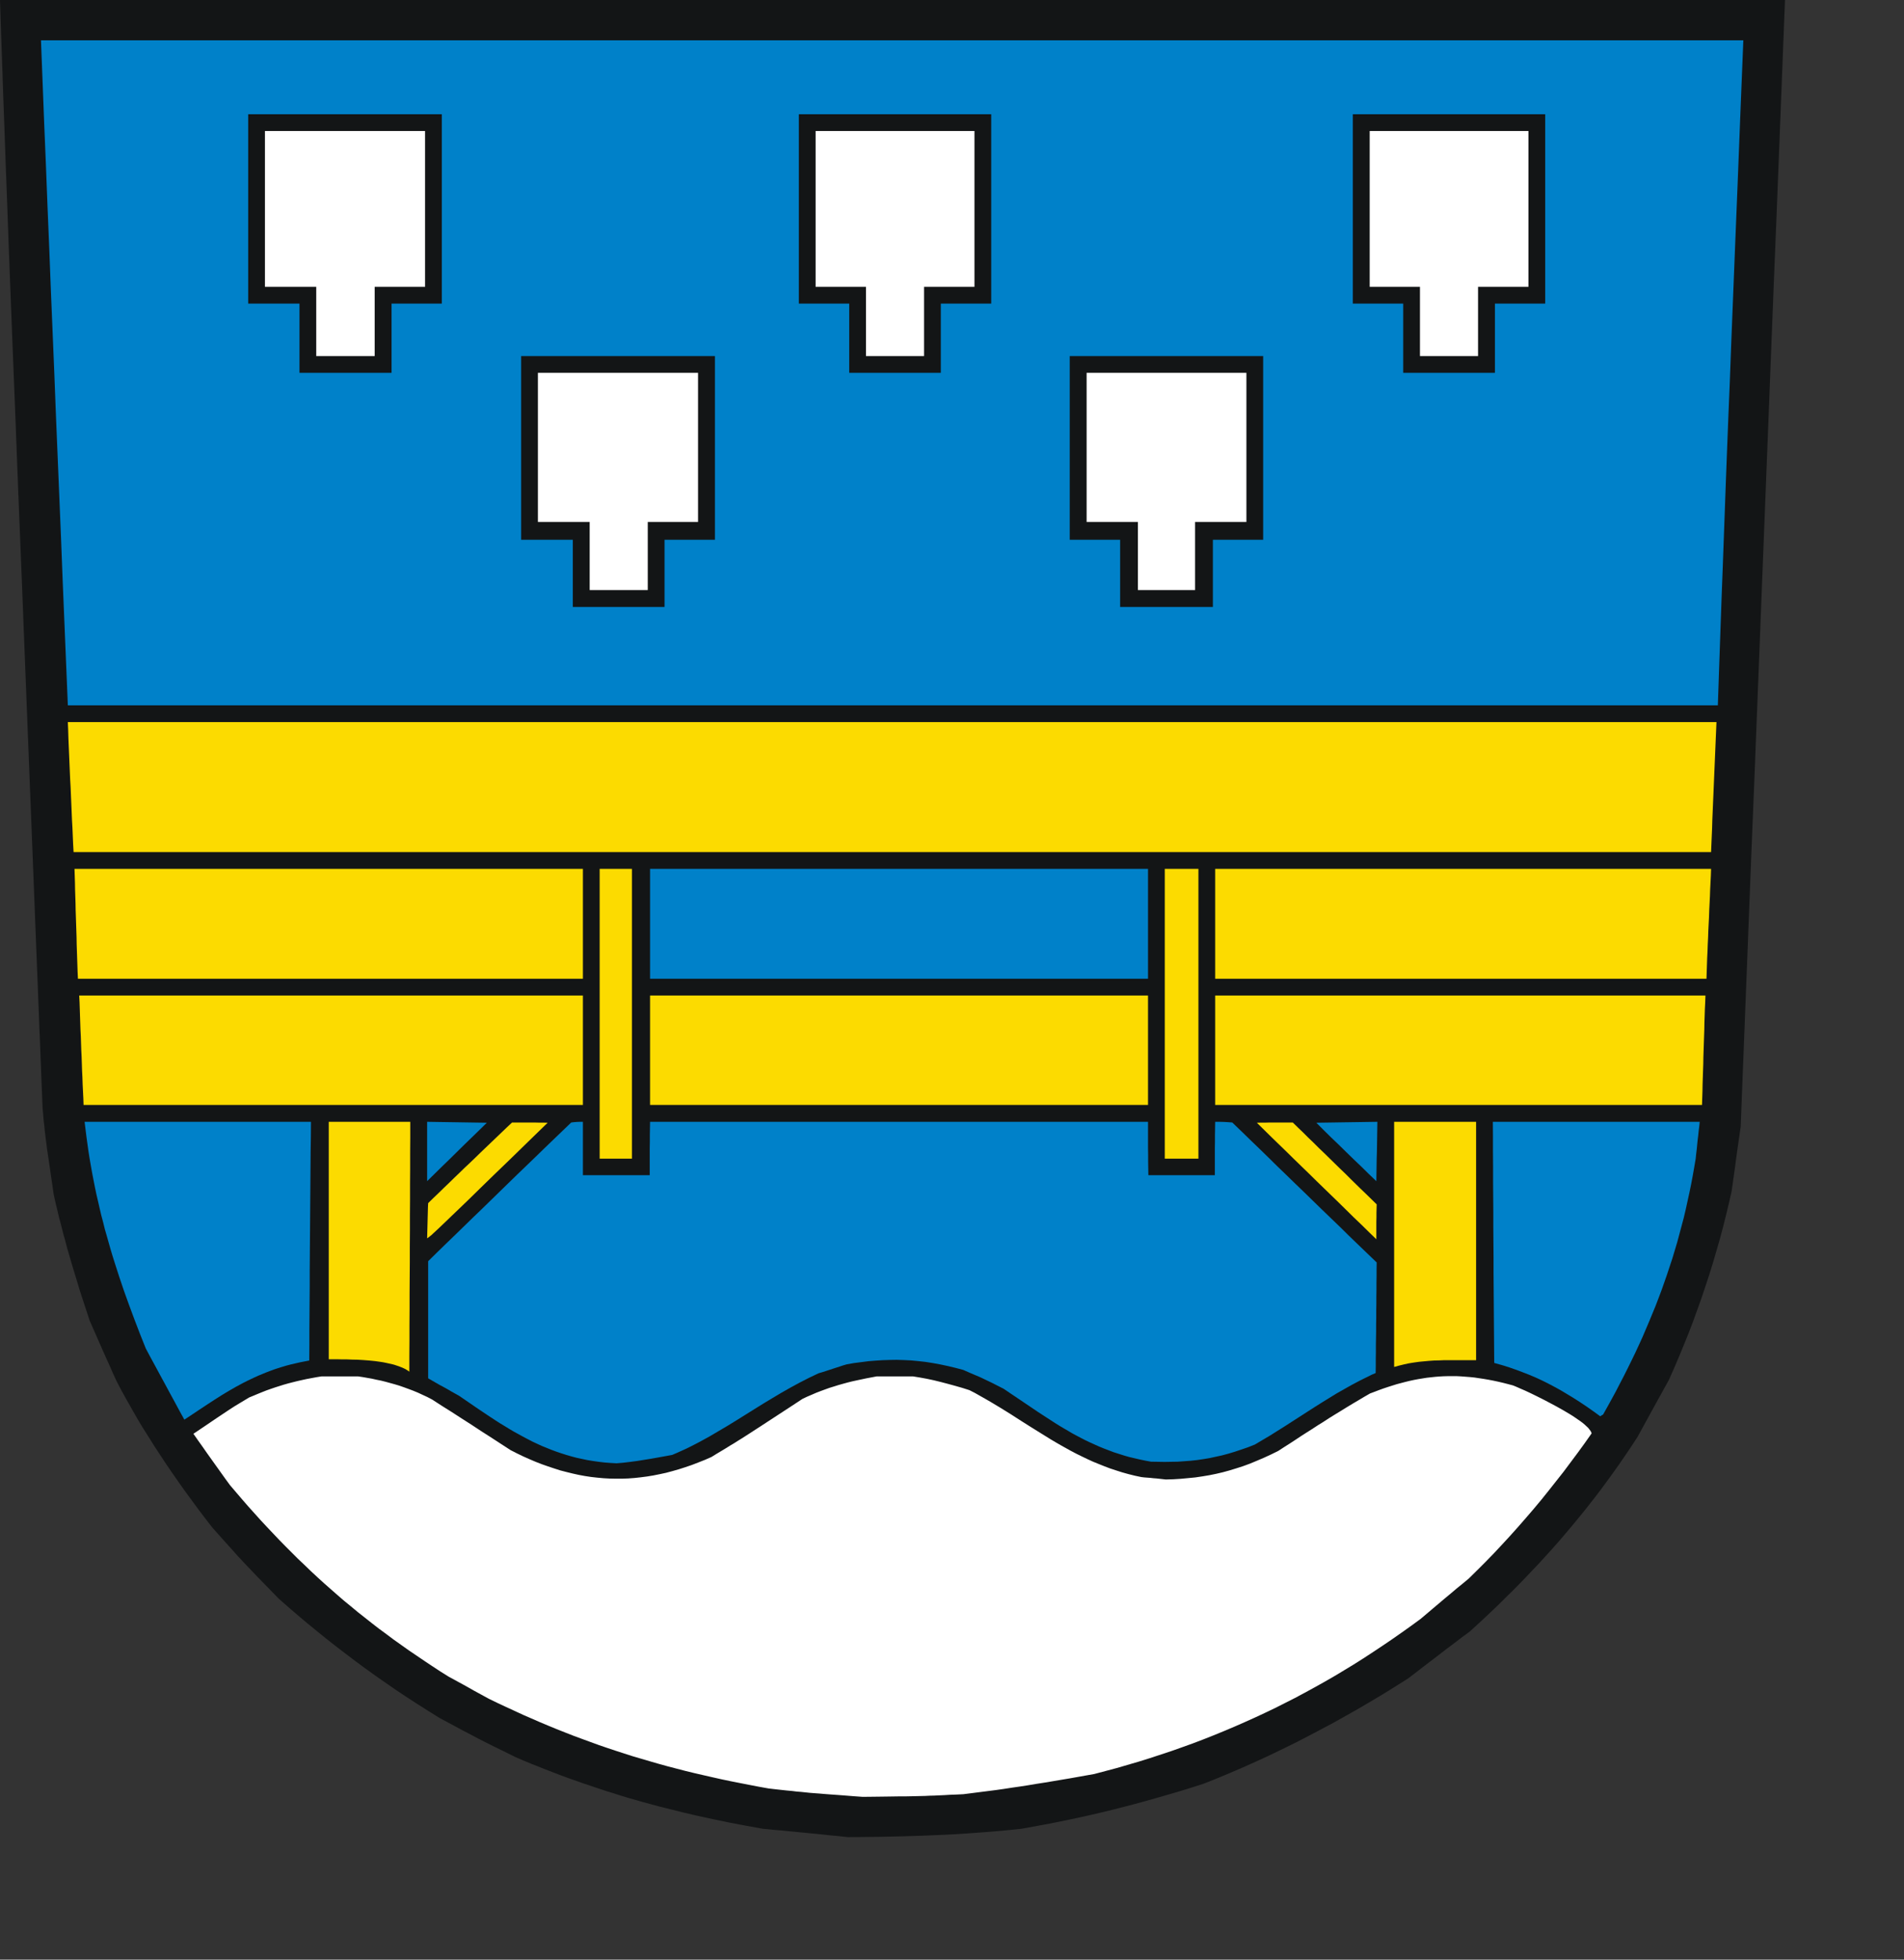 <?xml version="1.0" encoding="UTF-8" standalone="no"?>
<svg
   xmlns:dc="http://purl.org/dc/elements/1.1/"
   xmlns:cc="http://creativecommons.org/ns#"
   xmlns:rdf="http://www.w3.org/1999/02/22-rdf-syntax-ns#"
   xmlns:svg="http://www.w3.org/2000/svg"
   xmlns="http://www.w3.org/2000/svg"
   xmlns:sodipodi="http://sodipodi.sourceforge.net/DTD/sodipodi-0.dtd"
   xmlns:inkscape="http://www.inkscape.org/namespaces/inkscape"
   width="168.24mm"
   height="173.12mm"
   id="svg2725"
   sodipodi:version="0.32"
   inkscape:version="0.45.1+0.46pre1+devel"
   inkscape:output_extension="org.inkscape.output.svg.inkscape"
   sodipodi:docname="Sulzbach-Laufen.svg">
  <rect width="100%" height="100%" fill="#333333" stroke="none"/>
  <defs
     id="defs2790">
    <inkscape:perspective
       sodipodi:type="inkscape:persp3d"
       inkscape:vp_x="-50 : 600 : 1"
       inkscape:vp_y="0 : 1000 : 0"
       inkscape:vp_z="700 : 600 : 1"
       inkscape:persp3d-origin="300 : 400 : 1"
       id="perspective2794" />
  </defs>
  <sodipodi:namedview
     inkscape:window-height="664"
     inkscape:window-width="640"
     inkscape:pageshadow="2"
     inkscape:pageopacity="0.0"
     guidetolerance="10.0"
     gridtolerance="10.0"
     objecttolerance="10.0"
     borderopacity="1.0"
     bordercolor="#666666"
     pagecolor="#ffffff"
     id="base"
     showgrid="false"
     inkscape:zoom="0.78902242"
     inkscape:cx="298.06299"
     inkscape:cy="306.70865"
     inkscape:window-x="66"
     inkscape:window-y="70"
     inkscape:current-layer="svg2725" />
<!-- EMR_GDICOMMENT --><!-- EMR_SETMAPMODE --><!-- EMR_SETVIEWPORTEXTEX --><!-- EMR_SETWINDOWEXTEX --><!-- EMR_SETWINDOWEXTEX --><!-- EMR_SETWINDOWEXTEX --><!-- EMR_SETWINDOWEXTEX -->  <path
     style="fill:#131516;fill-rule:evenodd;fill-opacity:1;stroke:none;"
     d="  M 281.463 613.226   L 279.7 613.034   L 277.898 612.881   L 276.096 612.689   L 274.333 612.497   L 272.531 612.305   L 270.768 612.152   L 268.966 611.96   L 267.202 611.807   L 265.401 611.615   L 263.637 611.462   L 261.874 611.27   L 260.072 611.117   L 258.308 610.964   L 256.545 610.772   L 254.782 610.619   L 249.261 609.622   L 243.779 608.587   L 238.412 607.475   L 233.083 606.325   L 227.831 605.098   L 222.656 603.794   L 220.049 603.143   L 217.481 602.452   L 214.912 601.762   L 212.382 601.034   L 209.813 600.306   L 207.283 599.539   L 204.753 598.734   L 202.261 597.967   L 199.731 597.123   L 197.239 596.28   L 194.709 595.437   L 192.217 594.555   L 189.725 593.673   L 187.233 592.753   L 184.742 591.794   L 182.25 590.836   L 179.72 589.839   L 177.228 588.842   L 174.736 587.807   L 172.244 586.734   L 168.142 584.702   L 164.922 583.13   L 162.238 581.788   L 159.823 580.561   L 157.37 579.258   L 154.571 577.801   L 151.159 575.961   L 146.789 573.622   L 143.109 571.322   L 139.467 569.021   L 135.863 566.683   L 132.336 564.344   L 128.848 561.929   L 125.436 559.552   L 122.024 557.098   L 118.689 554.644   L 115.353 552.114   L 112.095 549.622   L 108.836 547.053   L 105.616 544.446   L 102.434 541.839   L 99.29 539.194   L 96.185 536.51   L 93.08 533.788   L 89.17 529.763   L 86.103 526.619   L 83.611 524.012   L 81.464 521.75   L 79.356 519.488   L 77.094 516.957   L 74.334 513.89   L 70.883 510.018   L 68.545 506.989   L 66.245 503.961   L 64.021 500.932   L 61.798 497.903   L 59.651 494.874   L 57.542 491.846   L 55.472 488.817   L 53.479 485.788   L 51.485 482.759   L 49.569 479.692   L 47.652 476.664   L 45.812 473.596   L 44.048 470.491   L 42.285 467.386   L 40.56 464.28   L 38.911 461.136   L 37.761 458.606   L 36.649 456.076   L 35.499 453.545   L 34.387 451.053   L 33.276 448.523   L 32.164 445.993   L 31.052 443.462   L 29.94 440.932   L 29.059 438.248   L 28.177 435.565   L 27.295 432.881   L 26.452 430.236   L 25.647 427.552   L 24.842 424.906   L 24.037 422.261   L 23.27 419.616   L 22.503 417.009   L 21.813 414.363   L 21.085 411.756   L 20.433 409.149   L 19.743 406.581   L 19.13 404.012   L 18.516 401.443   L 17.941 398.875   L 17.443 395.386   L 16.983 392.319   L 16.6 389.635   L 16.254 387.258   L 15.948 385.226   L 15.679 383.424   L 15.488 381.814   L 15.296 380.395   L 15.143 379.092   L 14.989 377.903   L 14.874 376.715   L 14.759 375.565   L 14.606 374.376   L 14.491 373.073   L 14.376 371.654   L 14.223 370.082   L 12.114 316.638   L 10.274 269.789   L 8.664 228.958   L 7.284 193.61   L 6.057 163.207   L 5.06 137.175   L 4.179 115.054   L 3.45 96.23   L 2.837 80.166   L 2.339 66.364   L 1.878 54.211   L 1.495 43.246   L 1.112 32.895   L 0.767 22.581   L 0.383 11.808   L 0 0   L 37.263 0   L 74.525 0   L 111.788 0   L 149.012 0   L 186.275 0   L 223.538 0   L 260.8 0   L 298.063 0   L 335.326 0   L 372.588 0   L 409.851 0   L 447.075 0   L 484.338 0   L 521.601 0   L 558.863 0   L 596.126 0   L 595.206 23.502   L 594.286 47.003   L 593.366 70.505   L 592.407 94.045   L 591.487 117.546   L 590.567 141.048   L 589.647 164.549   L 588.727 188.051   L 587.807 211.552   L 586.887 235.092   L 585.967 258.594   L 585.009 282.095   L 584.088 305.597   L 583.168 329.098   L 582.248 352.6   L 581.328 376.14   L 580.945 378.824   L 580.562 381.507   L 580.178 384.191   L 579.795 386.913   L 579.45 389.597   L 579.066 392.319   L 578.683 395.041   L 578.3 397.763   L 577.38 401.788   L 576.421 405.776   L 575.425 409.763   L 574.351 413.75   L 573.201 417.737   L 572.051 421.686   L 570.824 425.635   L 569.521 429.584   L 568.217 433.494   L 566.799 437.443   L 565.38 441.354   L 563.885 445.264   L 562.314 449.136   L 560.703 453.047   L 559.055 456.919   L 557.33 460.791   L 556.026 463.13   L 554.723 465.507   L 553.42 467.846   L 552.116 470.223   L 550.813 472.6   L 549.509 474.977   L 548.206 477.354   L 546.902 479.731   L 545.407 482.031   L 543.874 484.331   L 542.34 486.593   L 540.807 488.817   L 539.235 491.041   L 537.663 493.226   L 536.092 495.373   L 534.482 497.558   L 532.871 499.667   L 531.223 501.775   L 529.575 503.884   L 527.888 505.954   L 526.201 508.025   L 524.514 510.056   L 522.789 512.088   L 521.064 514.12   L 519.301 516.114   L 517.537 518.108   L 515.735 520.063   L 513.933 522.056   L 512.093 523.973   L 510.253 525.929   L 508.413 527.846   L 506.535 529.763   L 504.618 531.679   L 502.701 533.558   L 500.784 535.475   L 498.829 537.354   L 494.88 541.072   L 490.817 544.791   L 488.21 546.708   L 485.641 548.663   L 483.035 550.619   L 480.466 552.612   L 477.898 554.568   L 475.329 556.523   L 472.761 558.516   L 470.192 560.472   L 466.052 563.079   L 461.911 565.647   L 457.733 568.139   L 453.554 570.593   L 449.337 572.97   L 445.159 575.309   L 440.903 577.571   L 436.686 579.794   L 432.431 581.98   L 428.137 584.088   L 423.844 586.159   L 419.512 588.152   L 415.141 590.107   L 410.771 591.986   L 406.362 593.826   L 401.915 595.59   L 398.082 596.817   L 394.248 598.005   L 390.453 599.117   L 386.619 600.229   L 382.824 601.302   L 379.029 602.337   L 375.234 603.334   L 371.438 604.293   L 367.643 605.213   L 363.848 606.095   L 360.052 606.938   L 356.257 607.743   L 352.462 608.51   L 348.705 609.238   L 344.91 609.928   L 341.114 610.619   L 337.472 611.002   L 333.831 611.347   L 330.189 611.654   L 326.547 611.922   L 322.905 612.19   L 319.263 612.42   L 315.659 612.612   L 312.017 612.766   L 308.414 612.919   L 304.81 613.034   L 301.207 613.149   L 297.603 613.226   L 293.999 613.302   L 290.434 613.341   L 286.831 613.379   L 283.265 613.417  z "
     id="path2727" />
  <path
     style="fill:#ffffff;fill-rule:evenodd;fill-opacity:1;stroke:none;"
     d="  M 284.875 599.73   L 282.039 599.5   L 279.508 599.309   L 277.323 599.155   L 275.33 599.002   L 273.566 598.849   L 271.956 598.734   L 270.461 598.619   L 269.004 598.465   L 267.547 598.312   L 266.091 598.197   L 264.557 598.005   L 262.87 597.852   L 261.069 597.66   L 258.999 597.43   L 256.698 597.162   L 253.478 596.587   L 250.296 595.973   L 247.153 595.36   L 244.047 594.746   L 240.942 594.095   L 237.875 593.405   L 234.847 592.714   L 231.857 592.024   L 228.866 591.296   L 225.915 590.529   L 222.963 589.762   L 220.049 588.957   L 217.136 588.114   L 214.26 587.27   L 211.385 586.427   L 208.51 585.507   L 205.673 584.587   L 202.798 583.628   L 199.999 582.67   L 197.162 581.635   L 194.326 580.599   L 191.527 579.564   L 188.69 578.453   L 185.892 577.341   L 183.093 576.191   L 180.256 575.002   L 177.458 573.775   L 174.621 572.548   L 171.822 571.245   L 168.985 569.941   L 166.11 568.6   L 163.273 567.219   L 161.587 566.299   L 159.9 565.379   L 158.213 564.459   L 156.526 563.5   L 154.878 562.58   L 153.191 561.66   L 151.504 560.74   L 149.817 559.82   L 147.057 558.095   L 144.374 556.331   L 141.728 554.568   L 139.122 552.804   L 136.515 551.04   L 133.985 549.239   L 131.493 547.475   L 129.039 545.635   L 126.586 543.833   L 124.209 541.993   L 121.832 540.114   L 119.494 538.274   L 117.193 536.357   L 114.893 534.478   L 112.631 532.523   L 110.408 530.568   L 108.184 528.612   L 105.999 526.619   L 103.852 524.625   L 101.706 522.555   L 99.559 520.523   L 97.45 518.414   L 95.342 516.306   L 93.233 514.159   L 91.163 511.973   L 89.093 509.788   L 87.023 507.564   L 84.991 505.303   L 82.921 503.002   L 80.889 500.664   L 78.857 498.287   L 76.825 495.91   L 75.254 493.763   L 73.72 491.616   L 72.187 489.469   L 70.653 487.322   L 69.12 485.175   L 67.625 483.028   L 66.091 480.881   L 64.596 478.734   L 68.928 475.82   L 72.264 473.558   L 74.794 471.871   L 76.749 470.568   L 78.359 469.533   L 79.816 468.651   L 81.349 467.731   L 83.189 466.619   L 84.684 466.005   L 86.141 465.392   L 87.56 464.817   L 89.016 464.242   L 90.435 463.743   L 91.892 463.245   L 93.348 462.785   L 94.805 462.325   L 96.3 461.903   L 97.795 461.52   L 99.329 461.136   L 100.862 460.791   L 102.434 460.446   L 104.082 460.14   L 105.731 459.833   L 107.418 459.565   L 108.951 459.565   L 110.446 459.565   L 111.98 459.565   L 113.475 459.565   L 115.008 459.565   L 116.503 459.565   L 118.037 459.565   L 119.532 459.565   L 121.104 459.795   L 122.637 460.063   L 124.171 460.331   L 125.704 460.676   L 127.237 460.983   L 128.771 461.366   L 130.304 461.788   L 131.838 462.21   L 133.371 462.67   L 134.905 463.207   L 136.476 463.782   L 138.01 464.357   L 139.582 465.009   L 141.153 465.737   L 142.725 466.466   L 144.335 467.309   L 147.594 469.418   L 150.891 471.488   L 154.149 473.596   L 157.446 475.705   L 160.705 477.852   L 164.002 479.961   L 167.299 482.108   L 170.557 484.216   L 172.666 485.29   L 174.736 486.287   L 176.806 487.207   L 178.876 488.088   L 180.946 488.894   L 183.016 489.622   L 185.087 490.312   L 187.118 490.964   L 189.189 491.501   L 191.22 491.999   L 193.291 492.459   L 195.361 492.842   L 197.392 493.149   L 199.463 493.379   L 201.533 493.571   L 203.603 493.686   L 205.635 493.724   L 207.743 493.724   L 209.813 493.648   L 211.883 493.494   L 213.992 493.264   L 216.062 492.996   L 218.171 492.651   L 220.279 492.229   L 222.426 491.769   L 224.573 491.194   L 226.72 490.58   L 228.866 489.89   L 231.013 489.162   L 233.198 488.319   L 235.422 487.437   L 237.607 486.478   L 239.409 485.366   L 241.019 484.408   L 242.476 483.526   L 243.817 482.683   L 245.121 481.916   L 246.386 481.111   L 247.689 480.306   L 249.069 479.424   L 250.565 478.466   L 252.213 477.392   L 254.053 476.204   L 256.162 474.823   L 258.577 473.251   L 261.337 471.45   L 264.442 469.418   L 268.008 467.079   L 269.541 466.351   L 271.074 465.699   L 272.57 465.047   L 274.065 464.472   L 275.521 463.935   L 277.017 463.398   L 278.512 462.938   L 279.968 462.478   L 281.463 462.057   L 282.997 461.635   L 284.53 461.251   L 286.102 460.906   L 289.361 460.216   L 292.811 459.565   L 294.306 459.565   L 295.801 459.565   L 297.335 459.565   L 298.83 459.565   L 300.363 459.565   L 301.858 459.565   L 303.392 459.565   L 304.887 459.565   L 307.225 459.948   L 309.525 460.37   L 311.864 460.868   L 314.202 461.443   L 316.541 462.057   L 318.918 462.708   L 321.333 463.398   L 323.748 464.165   L 325.55 465.085   L 327.313 466.082   L 329.077 467.079   L 330.802 468.076   L 334.252 470.146   L 337.587 472.216   L 340.923 474.363   L 344.258 476.472   L 347.593 478.542   L 350.928 480.612   L 352.615 481.609   L 354.34 482.606   L 356.065 483.565   L 357.791 484.523   L 359.554 485.443   L 361.356 486.325   L 363.196 487.207   L 365.036 488.05   L 366.915 488.817   L 368.831 489.584   L 370.748 490.312   L 372.742 490.964   L 374.773 491.616   L 376.844 492.191   L 378.99 492.727   L 381.176 493.188   L 382.172 493.303   L 383.169 493.379   L 384.204 493.456   L 385.201 493.571   L 386.236 493.648   L 387.271 493.763   L 388.306 493.878   L 389.341 493.993   L 391.91 493.916   L 394.363 493.763   L 396.817 493.533   L 399.194 493.303   L 401.532 492.957   L 403.832 492.574   L 406.094 492.114   L 408.394 491.577   L 410.618 490.964   L 412.88 490.274   L 415.141 489.545   L 417.442 488.702   L 419.742 487.743   L 422.08 486.747   L 424.495 485.635   L 426.911 484.446   L 428.789 483.219   L 430.667 482.031   L 432.546 480.804   L 434.386 479.577   L 436.303 478.35   L 438.181 477.162   L 440.06 475.935   L 441.977 474.747   L 443.855 473.52   L 445.772 472.331   L 447.727 471.143   L 449.644 469.954   L 451.599 468.766   L 453.554 467.616   L 455.548 466.427   L 457.541 465.277   L 459.075 464.702   L 460.57 464.127   L 462.065 463.59   L 463.56 463.092   L 465.017 462.632   L 466.473 462.172   L 467.93 461.788   L 469.387 461.405   L 470.805 461.06   L 472.224 460.753   L 473.642 460.485   L 475.061 460.255   L 476.479 460.025   L 477.898 459.871   L 479.316 459.718   L 480.734 459.603   L 482.153 459.526   L 483.61 459.488   L 485.028 459.488   L 486.485 459.488   L 487.942 459.565   L 489.437 459.68   L 490.932 459.795   L 492.427 459.948   L 493.96 460.178   L 495.494 460.408   L 497.066 460.676   L 498.676 460.983   L 500.286 461.328   L 501.934 461.712   L 503.583 462.133   L 505.308 462.593   L 506.343 463.015   L 507.723 463.628   L 509.41 464.357   L 511.288 465.239   L 513.32 466.235   L 515.467 467.309   L 517.652 468.459   L 519.876 469.648   L 522.061 470.874   L 524.131 472.101   L 525.128 472.715   L 526.048 473.328   L 526.929 473.942   L 527.773 474.517   L 528.539 475.092   L 529.23 475.667   L 529.843 476.242   L 530.38 476.74   L 530.801 477.277   L 531.146 477.737   L 531.415 478.197   L 531.53 478.619   L 529.23 481.878   L 526.891 485.098   L 524.514 488.28   L 522.137 491.462   L 519.684 494.568   L 517.23 497.673   L 514.739 500.779   L 512.208 503.807   L 509.601 506.836   L 506.995 509.826   L 504.349 512.779   L 501.666 515.692   L 498.944 518.606   L 496.184 521.443   L 493.347 524.28   L 490.51 527.079   L 488.478 528.766   L 486.446 530.414   L 484.453 532.101   L 482.421 533.788   L 480.428 535.475   L 478.434 537.162   L 476.441 538.849   L 474.447 540.536   L 471.304 542.836   L 468.122 545.098   L 464.94 547.322   L 461.72 549.507   L 458.538 551.616   L 455.318 553.724   L 452.097 555.756   L 448.877 557.711   L 445.619 559.667   L 442.36 561.545   L 439.063 563.385   L 435.766 565.187   L 432.469 566.951   L 429.134 568.638   L 425.799 570.325   L 422.425 571.935   L 419.052 573.507   L 415.64 575.04   L 412.228 576.536   L 408.778 577.992   L 405.327 579.411   L 401.839 580.791   L 398.312 582.133   L 394.785 583.398   L 391.22 584.663   L 387.616 585.852   L 384.012 587.04   L 380.332 588.191   L 376.652 589.264   L 372.972 590.337   L 369.215 591.334   L 365.458 592.331   L 362.659 592.829   L 359.861 593.328   L 357.062 593.826   L 354.302 594.286   L 351.58 594.746   L 348.82 595.206   L 346.098 595.628   L 343.376 596.088   L 340.654 596.51   L 337.971 596.893   L 335.249 597.315   L 332.565 597.698   L 329.844 598.044   L 327.122 598.389   L 324.438 598.734   L 321.716 599.079   L 319.34 599.194   L 317.231 599.27   L 315.353 599.385   L 313.627 599.462   L 312.017 599.539   L 310.484 599.577   L 308.989 599.654   L 307.417 599.692   L 305.807 599.73   L 304.043 599.769   L 302.127 599.807   L 299.98 599.807   L 297.526 599.845   L 294.766 599.884   L 291.623 599.922   L 288.096 599.96  z "
     id="path2729" />
  <path
     style="fill:#0081c9;fill-rule:evenodd;fill-opacity:1;stroke:none;"
     d="  M 203.871 488.472   L 201.878 488.319   L 199.923 488.088   L 198.044 487.82   L 196.166 487.513   L 194.364 487.13   L 192.562 486.747   L 190.837 486.287   L 189.112 485.788   L 187.425 485.251   L 185.738 484.676   L 184.09 484.063   L 182.48 483.411   L 180.87 482.759   L 179.298 482.031   L 177.726 481.303   L 176.193 480.497   L 174.659 479.692   L 173.126 478.849   L 171.592 478.005   L 170.097 477.124   L 168.602 476.204   L 167.069 475.283   L 165.574 474.325   L 162.545 472.331   L 159.516 470.299   L 156.45 468.191   L 153.306 466.044   L 152.003 465.315   L 150.699 464.587   L 149.396 463.82   L 148.092 463.092   L 146.789 462.402   L 145.524 461.673   L 144.259 460.945   L 142.994 460.216   L 142.994 457.763   L 142.994 455.309   L 142.994 452.855   L 142.994 450.402   L 142.994 447.948   L 142.994 445.494   L 142.994 443.079   L 142.994 440.625   L 142.994 438.172   L 142.994 435.718   L 142.994 433.303   L 142.994 430.849   L 142.994 428.395   L 142.994 425.98   L 142.994 423.526   L 142.994 421.111   L 145.945 418.197   L 148.936 415.284   L 151.926 412.408   L 154.916 409.494   L 157.906 406.581   L 160.897 403.705   L 163.887 400.792   L 166.877 397.878   L 169.829 395.002   L 172.819 392.089   L 175.809 389.213   L 178.799 386.338   L 181.79 383.424   L 184.78 380.549   L 187.77 377.673   L 190.76 374.798   L 191.68 374.683   L 192.677 374.606   L 193.674 374.568   L 194.671 374.568   L 194.671 376.792   L 194.671 379.015   L 194.671 381.239   L 194.671 383.462   L 194.671 385.686   L 194.671 387.91   L 194.671 390.172   L 194.671 392.395   L 197.431 392.395   L 200.229 392.395   L 202.99 392.395   L 205.788 392.395   L 208.587 392.395   L 211.385 392.395   L 214.184 392.395   L 216.982 392.395   L 216.982 390.172   L 216.982 387.91   L 216.982 385.686   L 216.982 383.462   L 217.021 381.239   L 217.021 379.015   L 217.059 376.792   L 217.097 374.568   L 227.486 374.568   L 237.875 374.568   L 248.264 374.568   L 258.654 374.568   L 269.043 374.568   L 279.432 374.568   L 289.821 374.568   L 300.21 374.568   L 310.599 374.568   L 320.988 374.568   L 331.377 374.568   L 341.804 374.568   L 352.194 374.568   L 362.583 374.568   L 373.01 374.568   L 383.399 374.568   L 383.399 376.792   L 383.399 379.015   L 383.399 381.239   L 383.399 383.462   L 383.437 385.686   L 383.437 387.91   L 383.476 390.172   L 383.514 392.395   L 386.274 392.395   L 389.073 392.395   L 391.833 392.395   L 394.632 392.395   L 397.392 392.395   L 400.152 392.395   L 402.951 392.395   L 405.711 392.395   L 405.711 390.172   L 405.711 387.91   L 405.711 385.686   L 405.711 383.462   L 405.749 381.239   L 405.749 379.015   L 405.787 376.792   L 405.826 374.568   L 407.244 374.568   L 408.701 374.606   L 410.119 374.683   L 411.538 374.798   L 414.566 377.712   L 417.557 380.625   L 420.585 383.539   L 423.575 386.453   L 426.566 389.405   L 429.594 392.319   L 432.584 395.232   L 435.613 398.146   L 438.641 401.098   L 441.632 404.012   L 444.66 406.926   L 447.689 409.839   L 450.679 412.792   L 453.707 415.705   L 456.736 418.619   L 459.765 421.533   L 459.726 423.833   L 459.726 426.133   L 459.688 428.434   L 459.688 430.734   L 459.65 433.034   L 459.65 435.335   L 459.611 437.635   L 459.611 439.935   L 459.573 442.274   L 459.573 444.574   L 459.535 446.875   L 459.496 449.175   L 459.496 451.513   L 459.458 453.814   L 459.458 456.114   L 459.42 458.453   L 458.078 459.028   L 456.774 459.68   L 455.433 460.331   L 454.129 460.983   L 451.522 462.363   L 448.992 463.782   L 446.424 465.239   L 443.932 466.772   L 441.44 468.306   L 438.948 469.878   L 436.495 471.45   L 434.003 473.06   L 431.549 474.632   L 429.057 476.242   L 426.604 477.775   L 424.112 479.347   L 421.582 480.842   L 419.052 482.338   L 416.828 483.219   L 414.605 483.986   L 412.42 484.715   L 410.273 485.366   L 408.126 485.942   L 406.017 486.402   L 403.909 486.862   L 401.8 487.207   L 399.73 487.513   L 397.583 487.743   L 395.475 487.897   L 393.328 488.05   L 391.143 488.088   L 388.958 488.127   L 386.696 488.088   L 384.396 488.05   L 382.517 487.705   L 380.677 487.322   L 378.875 486.9   L 377.074 486.478   L 375.349 485.98   L 373.662 485.443   L 371.975 484.906   L 370.365 484.293   L 368.755 483.68   L 367.145 483.028   L 365.611 482.338   L 364.078 481.648   L 362.544 480.919   L 361.049 480.152   L 359.592 479.386   L 358.097 478.581   L 356.679 477.737   L 355.222 476.894   L 353.804 476.05   L 352.385 475.168   L 349.548 473.328   L 346.711 471.488   L 343.875 469.571   L 341.038 467.654   L 338.124 465.699   L 335.172 463.705   L 332.987 462.593   L 331.262 461.712   L 329.805 461.021   L 328.54 460.408   L 327.237 459.795   L 325.78 459.181   L 323.978 458.414   L 321.716 457.418   L 319.11 456.728   L 316.541 456.114   L 314.011 455.577   L 311.519 455.117   L 309.065 454.734   L 306.65 454.466   L 304.235 454.236   L 301.858 454.12   L 299.481 454.044   L 297.105 454.082   L 294.766 454.159   L 292.389 454.312   L 290.012 454.504   L 287.636 454.811   L 285.22 455.117   L 282.805 455.539   L 281.617 455.884   L 280.467 456.267   L 279.278 456.651   L 278.09 457.034   L 276.94 457.418   L 275.751 457.801   L 274.563 458.184   L 273.375 458.529   L 271.764 459.296   L 270.154 460.063   L 268.583 460.868   L 267.011 461.673   L 263.906 463.36   L 260.877 465.085   L 257.848 466.887   L 254.858 468.689   L 251.906 470.529   L 248.954 472.37   L 246.003 474.21   L 243.012 476.05   L 240.022 477.814   L 237.032 479.577   L 235.499 480.421   L 233.965 481.264   L 232.432 482.069   L 230.86 482.874   L 229.326 483.641   L 227.716 484.37   L 226.106 485.098   L 224.496 485.788   L 222.196 486.21   L 219.857 486.632   L 217.481 487.053   L 215.104 487.437   L 212.727 487.82   L 210.388 488.127   L 208.127 488.395   L 205.903 488.587  z "
     id="path2731" />
  <path
     style="fill:#0081c9;fill-rule:evenodd;fill-opacity:1;stroke:none;"
     d="  M 59.919 471.028   L 58.309 468.037   L 56.699 465.085   L 55.089 462.095   L 53.479 459.143   L 51.869 456.152   L 50.259 453.2   L 48.687 450.248   L 46.732 445.341   L 44.892 440.549   L 43.128 435.795   L 41.441 431.117   L 39.87 426.478   L 38.374 421.839   L 37.646 419.539   L 36.956 417.239   L 36.304 414.938   L 35.653 412.638   L 35.001 410.376   L 34.426 408.038   L 33.812 405.737   L 33.276 403.437   L 32.739 401.098   L 32.202 398.798   L 31.704 396.421   L 31.244 394.082   L 30.784 391.705   L 30.362 389.328   L 29.94 386.913   L 29.557 384.498   L 29.212 382.044   L 28.867 379.552   L 28.56 377.06   L 28.254 374.568   L 32.969 374.568   L 37.684 374.568   L 42.4 374.568   L 47.115 374.568   L 51.83 374.568   L 56.546 374.568   L 61.299 374.568   L 66.015 374.568   L 70.73 374.568   L 75.445 374.568   L 80.199 374.568   L 84.914 374.568   L 89.63 374.568   L 94.383 374.568   L 99.099 374.568   L 103.852 374.568   L 103.814 379.552   L 103.737 384.536   L 103.699 389.52   L 103.661 394.504   L 103.622 399.488   L 103.584 404.472   L 103.546 409.456   L 103.507 414.44   L 103.469 419.424   L 103.431 424.37   L 103.431 429.354   L 103.392 434.338   L 103.354 439.322   L 103.316 444.306   L 103.316 449.29   L 103.277 454.274   L 101.706 454.581   L 100.134 454.887   L 98.639 455.232   L 97.144 455.577   L 95.687 455.961   L 94.268 456.382   L 92.888 456.804   L 91.508 457.264   L 90.166 457.763   L 88.863 458.261   L 87.56 458.798   L 86.256 459.335   L 84.991 459.91   L 83.764 460.485   L 82.499 461.098   L 81.272 461.712   L 78.857 463.015   L 76.442 464.395   L 74.027 465.852   L 71.612 467.386   L 69.197 468.958   L 66.705 470.606   L 64.175 472.293   L 61.568 474.018  z "
     id="path2733" />
  <path
     style="fill:#0081c9;fill-rule:evenodd;fill-opacity:1;stroke:none;"
     d="  M 532.22 471.296   L 529.996 469.724   L 527.811 468.267   L 525.664 466.887   L 523.517 465.584   L 521.409 464.319   L 519.262 463.13   L 517.154 462.018   L 515.007 460.945   L 512.86 459.948   L 510.675 459.028   L 508.413 458.146   L 506.151 457.303   L 503.851 456.497   L 501.474 455.769   L 499.021 455.079   L 498.982 450.018   L 498.944 444.996   L 498.906 439.935   L 498.867 434.913   L 498.829 429.852   L 498.791 424.83   L 498.791 419.807   L 498.752 414.785   L 498.714 409.724   L 498.714 404.702   L 498.676 399.68   L 498.637 394.657   L 498.637 389.635   L 498.599 384.613   L 498.599 379.59   L 498.561 374.568   L 502.893 374.568   L 507.186 374.568   L 511.48 374.568   L 515.812 374.568   L 520.106 374.568   L 524.438 374.568   L 528.731 374.568   L 533.063 374.568   L 537.395 374.568   L 541.689 374.568   L 546.021 374.568   L 550.353 374.568   L 554.646 374.568   L 558.978 374.568   L 563.31 374.568   L 567.642 374.568   L 567.489 376.063   L 567.297 377.597   L 567.144 379.13   L 566.952 380.664   L 566.799 382.236   L 566.646 383.769   L 566.454 385.341   L 566.301 386.875   L 565.802 389.788   L 565.304 392.625   L 564.767 395.462   L 564.192 398.261   L 563.579 401.06   L 562.965 403.859   L 562.314 406.619   L 561.585 409.341   L 560.857 412.063   L 560.128 414.785   L 559.323 417.469   L 558.518 420.153   L 557.637 422.798   L 556.755 425.482   L 555.835 428.127   L 554.915 430.734   L 553.918 433.379   L 552.921 435.986   L 551.848 438.593   L 550.774 441.2   L 549.663 443.807   L 548.551 446.414   L 547.363 449.021   L 546.174 451.59   L 544.909 454.197   L 543.644 456.766   L 542.34 459.373   L 540.999 461.942   L 539.657 464.549   L 538.239 467.156   L 536.82 469.724   L 535.363 472.331   L 535.095 472.446   L 534.865 472.6   L 534.635 472.753   L 534.443 472.906  z "
     id="path2735" />
  <path
     style="fill:#fcdb00;fill-rule:evenodd;fill-opacity:1;stroke:none;"
     d="  M 136.093 457.571   L 135.48 457.188   L 134.79 456.843   L 134.061 456.536   L 133.295 456.229   L 132.489 455.961   L 131.684 455.692   L 130.803 455.462   L 129.921 455.271   L 129.039 455.079   L 128.119 454.887   L 127.161 454.734   L 125.244 454.466   L 123.327 454.274   L 121.372 454.12   L 119.455 454.005   L 117.577 453.967   L 115.775 453.89   L 114.088 453.89   L 112.478 453.852   L 111.06 453.852   L 109.795 453.852   L 109.795 448.868   L 109.795 443.922   L 109.795 438.938   L 109.795 433.993   L 109.795 429.047   L 109.795 424.063   L 109.795 419.117   L 109.795 414.172   L 109.795 409.188   L 109.795 404.242   L 109.795 399.296   L 109.795 394.351   L 109.795 389.405   L 109.795 384.459   L 109.795 379.514   L 109.795 374.568   L 111.481 374.568   L 113.206 374.568   L 114.893 374.568   L 116.58 374.568   L 118.305 374.568   L 119.992 374.568   L 121.717 374.568   L 123.404 374.568   L 125.129 374.568   L 126.816 374.568   L 128.503 374.568   L 130.228 374.568   L 131.914 374.568   L 133.64 374.568   L 135.326 374.568   L 137.013 374.568   L 137.013 379.782   L 136.975 384.996   L 136.975 390.21   L 136.936 395.424   L 136.936 400.638   L 136.898 405.852   L 136.898 411.066   L 136.86 416.28   L 136.86 421.494   L 136.821 426.708   L 136.783 431.922   L 136.783 437.137   L 136.745 442.351   L 136.745 447.565   L 136.706 452.779   L 136.706 457.993  z "
     id="path2737" />
  <path
     style="fill:#fcdb00;fill-rule:evenodd;fill-opacity:1;stroke:none;"
     d="  M 465.592 451.283   L 465.592 446.146   L 465.592 441.047   L 465.592 435.91   L 465.592 430.811   L 465.592 425.673   L 465.592 420.574   L 465.592 415.437   L 465.592 410.338   L 465.592 405.2   L 465.592 400.101   L 465.592 395.002   L 465.592 389.903   L 465.592 384.766   L 465.592 379.667   L 465.592 374.568   L 467.317 374.568   L 469.004 374.568   L 470.69 374.568   L 472.415 374.568   L 474.102 374.568   L 475.827 374.568   L 477.514 374.568   L 479.239 374.568   L 480.926 374.568   L 482.651 374.568   L 484.376 374.568   L 486.063 374.568   L 487.788 374.568   L 489.513 374.568   L 491.238 374.568   L 492.964 374.568   L 492.964 379.514   L 492.964 384.498   L 492.964 389.443   L 492.964 394.427   L 492.964 399.411   L 492.964 404.357   L 492.964 409.341   L 492.964 414.325   L 492.964 419.309   L 492.964 424.293   L 492.964 429.277   L 492.964 434.261   L 492.964 439.245   L 492.964 444.191   L 492.964 449.175   L 492.964 454.159   L 491.085 454.159   L 489.245 454.159   L 487.482 454.159   L 485.718 454.159   L 483.955 454.159   L 482.268 454.159   L 480.581 454.236   L 478.894 454.274   L 477.246 454.389   L 475.597 454.542   L 473.949 454.696   L 472.3 454.926   L 470.614 455.194   L 468.965 455.539   L 467.278 455.961   L 465.592 456.421  z "
     id="path2739" />
  <path
     style="fill:#fcdb00;fill-rule:evenodd;fill-opacity:1;stroke:none;"
     d="  M 457.158 411.373   L 454.666 408.919   L 452.136 406.504   L 449.644 404.05   L 447.152 401.597   L 444.66 399.181   L 442.13 396.728   L 439.638 394.312   L 437.146 391.859   L 434.654 389.443   L 432.163 387.028   L 429.671 384.574   L 427.179 382.159   L 424.687 379.744   L 422.234 377.328   L 419.742 374.875   L 421.198 374.836   L 422.694 374.836   L 424.189 374.798   L 425.684 374.798   L 427.179 374.798   L 428.712 374.798   L 430.207 374.798   L 431.741 374.798   L 433.466 376.485   L 435.229 378.172   L 436.955 379.897   L 438.718 381.584   L 440.443 383.309   L 442.207 384.996   L 443.97 386.721   L 445.695 388.408   L 447.459 390.133   L 449.222 391.82   L 450.947 393.546   L 452.711 395.271   L 454.474 396.996   L 456.238 398.683   L 458.001 400.408   L 459.765 402.133   L 459.726 403.59   L 459.688 405.009   L 459.688 406.466   L 459.65 407.923   L 459.65 409.379   L 459.65 410.875   L 459.65 412.331   L 459.65 413.788  z "
     id="path2741" />
  <path
     style="fill:#fcdb00;fill-rule:evenodd;fill-opacity:1;stroke:none;"
     d="  M 142.687 411.986   L 142.725 410.53   L 142.764 409.034   L 142.802 407.577   L 142.84 406.121   L 142.879 404.625   L 142.917 403.169   L 142.994 401.712   L 144.719 400.025   L 146.482 398.338   L 148.207 396.651   L 149.971 394.964   L 151.696 393.277   L 153.459 391.59   L 155.184 389.903   L 156.948 388.255   L 158.711 386.568   L 160.436 384.881   L 162.2 383.194   L 163.963 381.507   L 165.727 379.82   L 167.49 378.133   L 169.254 376.447   L 171.017 374.798   L 172.474 374.798   L 173.969 374.798   L 175.426 374.798   L 176.921 374.798   L 178.378 374.798   L 179.873 374.836   L 181.406 374.836   L 182.901 374.875   L 176.078 381.507   L 170.097 387.335   L 164.883 392.357   L 160.436 396.689   L 156.68 400.37   L 153.498 403.437   L 150.891 405.929   L 148.782 407.961   L 147.096 409.571   L 145.792 410.798   L 144.795 411.718   L 144.105 412.37   L 143.569 412.792   L 143.185 413.098   L 142.917 413.29   L 142.649 413.482  z "
     id="path2743" />
  <path
     style="fill:#0081c9;fill-rule:evenodd;fill-opacity:1;stroke:none;"
     d="  M 142.649 391.935   L 142.649 389.443   L 142.649 386.951   L 142.649 384.498   L 142.649 382.006   L 142.649 379.514   L 142.649 377.022   L 142.649 374.568   L 145.102 374.606   L 147.594 374.645   L 150.086 374.683   L 152.578 374.721   L 155.069 374.76   L 157.561 374.798   L 160.091 374.836   L 162.583 374.875   L 160.091 377.328   L 157.561 379.782   L 155.069 382.197   L 152.578 384.651   L 150.086 387.105   L 147.594 389.52   L 145.102 391.974   L 142.649 394.389  z "
     id="path2745" />
  <path
     style="fill:#0081c9;fill-rule:evenodd;fill-opacity:1;stroke:none;"
     d="  M 457.119 391.974   L 454.628 389.52   L 452.097 387.105   L 449.567 384.651   L 447.075 382.197   L 444.545 379.782   L 442.053 377.328   L 439.6 374.875   L 442.092 374.836   L 444.66 374.798   L 447.19 374.76   L 449.759 374.721   L 452.289 374.683   L 454.858 374.645   L 457.426 374.606   L 459.995 374.568   L 459.956 377.022   L 459.918 379.514   L 459.88 382.006   L 459.841 384.498   L 459.765 386.951   L 459.726 389.443   L 459.688 391.935   L 459.65 394.389  z "
     id="path2747" />
  <path
     style="fill:#fcdb00;fill-rule:evenodd;fill-opacity:1;stroke:none;"
     d="  M 200.268 380.855   L 200.268 374.798   L 200.268 368.779   L 200.268 362.721   L 200.268 356.702   L 200.268 350.645   L 200.268 344.587   L 200.268 338.53   L 200.268 332.511   L 200.268 326.453   L 200.268 320.396   L 200.268 314.338   L 200.268 308.281   L 200.268 302.223   L 200.268 296.166   L 200.268 290.108   L 201.609 290.108   L 202.951 290.108   L 204.331 290.108   L 205.673 290.108   L 207.015 290.108   L 208.357 290.108   L 209.698 290.108   L 211.04 290.108   L 211.04 296.166   L 211.04 302.185   L 211.04 308.242   L 211.04 314.261   L 211.04 320.319   L 211.04 326.376   L 211.04 332.396   L 211.04 338.453   L 211.04 344.51   L 211.04 350.568   L 211.04 356.625   L 211.04 362.683   L 211.04 368.74   L 211.04 374.798   L 211.04 380.817   L 211.04 386.875   L 209.698 386.875   L 208.357 386.875   L 207.015 386.875   L 205.673 386.875   L 204.331 386.875   L 202.951 386.875   L 201.609 386.875   L 200.268 386.875  z "
     id="path2749" />
  <path
     style="fill:#fcdb00;fill-rule:evenodd;fill-opacity:1;stroke:none;"
     d="  M 388.996 380.855   L 388.996 374.798   L 388.996 368.779   L 388.996 362.721   L 388.996 356.702   L 388.996 350.645   L 388.996 344.587   L 388.996 338.53   L 388.996 332.511   L 388.996 326.453   L 388.996 320.396   L 388.996 314.338   L 388.996 308.281   L 388.996 302.223   L 388.996 296.166   L 388.996 290.108   L 390.376 290.108   L 391.795 290.108   L 393.175 290.108   L 394.555 290.108   L 395.973 290.108   L 397.392 290.108   L 398.81 290.108   L 400.229 290.108   L 400.229 296.166   L 400.229 302.185   L 400.229 308.242   L 400.229 314.261   L 400.229 320.319   L 400.229 326.376   L 400.229 332.396   L 400.229 338.453   L 400.229 344.51   L 400.229 350.568   L 400.229 356.625   L 400.229 362.683   L 400.229 368.74   L 400.229 374.798   L 400.229 380.817   L 400.229 386.875   L 398.849 386.875   L 397.43 386.875   L 396.05 386.875   L 394.67 386.875   L 393.251 386.875   L 391.833 386.875   L 390.415 386.875   L 388.996 386.875  z "
     id="path2751" />
  <path
     style="fill:#fcdb00;fill-rule:evenodd;fill-opacity:1;stroke:none;"
     d="  M 27.832 366.67   L 27.717 364.37   L 27.602 362.07   L 27.525 359.769   L 27.41 357.507   L 27.334 355.207   L 27.257 352.907   L 27.142 350.645   L 27.065 348.344   L 26.989 346.044   L 26.874 343.782   L 26.797 341.482   L 26.72 339.22   L 26.644 336.919   L 26.567 334.657   L 26.452 332.396   L 36.994 332.396   L 47.498 332.396   L 58.002 332.396   L 68.507 332.396   L 79.011 332.396   L 89.553 332.396   L 100.057 332.396   L 110.561 332.396   L 121.065 332.396   L 131.608 332.396   L 142.112 332.396   L 152.616 332.396   L 163.12 332.396   L 173.662 332.396   L 184.167 332.396   L 194.671 332.396   L 194.671 334.657   L 194.671 336.919   L 194.671 339.22   L 194.671 341.482   L 194.671 343.782   L 194.671 346.044   L 194.671 348.344   L 194.671 350.645   L 194.671 352.907   L 194.671 355.207   L 194.671 357.507   L 194.671 359.769   L 194.671 362.07   L 194.671 364.37   L 194.671 366.67   L 194.671 368.932   L 184.243 368.932   L 173.816 368.932   L 163.388 368.932   L 152.961 368.932   L 142.534 368.932   L 132.106 368.932   L 121.679 368.932   L 111.251 368.932   L 100.824 368.932   L 90.396 368.932   L 80.007 368.932   L 69.58 368.932   L 59.153 368.932   L 48.725 368.932   L 38.336 368.932   L 27.909 368.932  z "
     id="path2753" />
  <path
     style="fill:#fcdb00;fill-rule:evenodd;fill-opacity:1;stroke:none;"
     d="  M 217.097 366.67   L 217.097 364.408   L 217.097 362.108   L 217.097 359.846   L 217.097 357.584   L 217.097 355.284   L 217.097 352.983   L 217.097 350.721   L 217.097 348.421   L 217.097 346.121   L 217.097 343.859   L 217.097 341.558   L 217.097 339.258   L 217.097 336.958   L 217.097 334.696   L 217.097 332.396   L 227.486 332.396   L 237.875 332.396   L 248.264 332.396   L 258.654 332.396   L 269.043 332.396   L 279.432 332.396   L 289.821 332.396   L 300.21 332.396   L 310.599 332.396   L 320.988 332.396   L 331.377 332.396   L 341.804 332.396   L 352.194 332.396   L 362.583 332.396   L 373.01 332.396   L 383.399 332.396   L 383.399 334.657   L 383.399 336.919   L 383.399 339.22   L 383.399 341.482   L 383.399 343.782   L 383.399 346.044   L 383.399 348.344   L 383.399 350.645   L 383.399 352.907   L 383.399 355.207   L 383.399 357.507   L 383.399 359.769   L 383.399 362.07   L 383.399 364.37   L 383.399 366.67   L 383.399 368.932   L 373.01 368.932   L 362.621 368.932   L 352.232 368.932   L 341.843 368.932   L 331.454 368.932   L 321.065 368.932   L 310.676 368.932   L 300.286 368.932   L 289.897 368.932   L 279.508 368.932   L 269.119 368.932   L 258.692 368.932   L 248.303 368.932   L 237.914 368.932   L 227.486 368.932   L 217.097 368.932  z "
     id="path2755" />
  <path
     style="fill:#fcdb00;fill-rule:evenodd;fill-opacity:1;stroke:none;"
     d="  M 405.826 366.67   L 405.826 364.37   L 405.826 362.07   L 405.826 359.769   L 405.826 357.507   L 405.826 355.207   L 405.826 352.907   L 405.826 350.645   L 405.826 348.344   L 405.826 346.044   L 405.826 343.782   L 405.826 341.482   L 405.826 339.22   L 405.826 336.919   L 405.826 334.657   L 405.826 332.396   L 416.061 332.396   L 426.259 332.396   L 436.495 332.396   L 446.73 332.396   L 456.966 332.396   L 467.163 332.396   L 477.399 332.396   L 487.635 332.396   L 497.871 332.396   L 508.106 332.396   L 518.342 332.396   L 528.578 332.396   L 538.814 332.396   L 549.088 332.396   L 559.323 332.396   L 569.559 332.396   L 569.482 334.657   L 569.367 336.919   L 569.291 339.22   L 569.214 341.482   L 569.176 343.782   L 569.099 346.044   L 569.022 348.344   L 568.946 350.645   L 568.869 352.907   L 568.831 355.207   L 568.754 357.507   L 568.677 359.769   L 568.601 362.07   L 568.562 364.37   L 568.486 366.67   L 568.409 368.932   L 558.25 368.932   L 548.091 368.932   L 537.894 368.932   L 527.734 368.932   L 517.575 368.932   L 507.416 368.932   L 497.257 368.932   L 487.098 368.932   L 476.939 368.932   L 466.78 368.932   L 456.621 368.932   L 446.462 368.932   L 436.303 368.932   L 426.144 368.932   L 415.985 368.932   L 405.826 368.932  z "
     id="path2757" />
  <path
     style="fill:#fcdb00;fill-rule:evenodd;fill-opacity:1;stroke:none;"
     d="  M 25.915 324.498   L 25.839 322.197   L 25.762 319.897   L 25.685 317.597   L 25.608 315.335   L 25.57 313.035   L 25.493 310.734   L 25.417 308.434   L 25.34 306.172   L 25.263 303.872   L 25.225 301.571   L 25.148 299.271   L 25.072 296.971   L 25.033 294.709   L 24.957 292.408   L 24.88 290.108   L 35.499 290.108   L 46.08 290.108   L 56.699 290.108   L 67.318 290.108   L 77.899 290.108   L 88.518 290.108   L 99.137 290.108   L 109.756 290.108   L 120.337 290.108   L 130.956 290.108   L 141.575 290.108   L 152.194 290.108   L 162.813 290.108   L 173.432 290.108   L 184.052 290.108   L 194.671 290.108   L 194.671 292.408   L 194.671 294.709   L 194.671 296.971   L 194.671 299.271   L 194.671 301.571   L 194.671 303.872   L 194.671 306.172   L 194.671 308.434   L 194.671 310.734   L 194.671 313.035   L 194.671 315.335   L 194.671 317.597   L 194.671 319.897   L 194.671 322.197   L 194.671 324.498   L 194.671 326.798   L 184.128 326.798   L 173.547 326.798   L 163.005 326.798   L 152.463 326.798   L 141.92 326.798   L 131.378 326.798   L 120.835 326.798   L 110.293 326.798   L 99.75 326.798   L 89.208 326.798   L 78.704 326.798   L 68.162 326.798   L 57.619 326.798   L 47.077 326.798   L 36.534 326.798   L 26.03 326.798  z "
     id="path2759" />
  <path
     style="fill:#0081c9;fill-rule:evenodd;fill-opacity:1;stroke:none;"
     d="  M 217.097 324.498   L 217.097 322.197   L 217.097 319.897   L 217.097 317.597   L 217.097 315.335   L 217.097 313.035   L 217.097 310.734   L 217.097 308.434   L 217.097 306.172   L 217.097 303.872   L 217.097 301.571   L 217.097 299.271   L 217.097 296.971   L 217.097 294.709   L 217.097 292.408   L 217.097 290.108   L 227.486 290.108   L 237.875 290.108   L 248.264 290.108   L 258.654 290.108   L 269.043 290.108   L 279.432 290.108   L 289.821 290.108   L 300.21 290.108   L 310.599 290.108   L 320.988 290.108   L 331.377 290.108   L 341.804 290.108   L 352.194 290.108   L 362.583 290.108   L 373.01 290.108   L 383.399 290.108   L 383.399 292.408   L 383.399 294.709   L 383.399 296.971   L 383.399 299.271   L 383.399 301.571   L 383.399 303.872   L 383.399 306.172   L 383.399 308.434   L 383.399 310.734   L 383.399 313.035   L 383.399 315.335   L 383.399 317.597   L 383.399 319.897   L 383.399 322.197   L 383.399 324.498   L 383.399 326.798   L 373.01 326.798   L 362.621 326.798   L 352.232 326.798   L 341.843 326.798   L 331.454 326.798   L 321.065 326.798   L 310.676 326.798   L 300.286 326.798   L 289.897 326.798   L 279.508 326.798   L 269.119 326.798   L 258.692 326.798   L 248.303 326.798   L 237.914 326.798   L 227.486 326.798   L 217.097 326.798  z "
     id="path2761" />
  <path
     style="fill:#fcdb00;fill-rule:evenodd;fill-opacity:1;stroke:none;"
     d="  M 405.826 324.498   L 405.826 322.197   L 405.826 319.897   L 405.826 317.597   L 405.826 315.335   L 405.826 313.035   L 405.826 310.734   L 405.826 308.434   L 405.826 306.172   L 405.826 303.872   L 405.826 301.571   L 405.826 299.271   L 405.826 296.971   L 405.826 294.709   L 405.826 292.408   L 405.826 290.108   L 416.176 290.108   L 426.527 290.108   L 436.878 290.108   L 447.19 290.108   L 457.541 290.108   L 467.892 290.108   L 478.243 290.108   L 488.593 290.108   L 498.944 290.108   L 509.295 290.108   L 519.646 290.108   L 529.996 290.108   L 540.385 290.108   L 550.736 290.108   L 561.087 290.108   L 571.438 290.108   L 571.361 292.408   L 571.246 294.709   L 571.131 296.971   L 571.054 299.271   L 570.939 301.571   L 570.824 303.872   L 570.748 306.172   L 570.633 308.434   L 570.518 310.734   L 570.441 313.035   L 570.326 315.335   L 570.249 317.597   L 570.134 319.897   L 570.057 322.197   L 569.981 324.498   L 569.904 326.798   L 559.63 326.798   L 549.356 326.798   L 539.12 326.798   L 528.846 326.798   L 518.572 326.798   L 508.336 326.798   L 498.062 326.798   L 487.827 326.798   L 477.553 326.798   L 467.317 326.798   L 457.043 326.798   L 446.807 326.798   L 436.571 326.798   L 426.297 326.798   L 416.061 326.798   L 405.826 326.798  z "
     id="path2763" />
  <path
     style="fill:#fcdb00;fill-rule:evenodd;fill-opacity:1;stroke:none;"
     d="  M 24.42 281.789   L 24.305 279.067   L 24.19 276.383   L 24.037 273.661   L 23.922 270.939   L 23.807 268.217   L 23.692 265.533   L 23.577 262.811   L 23.423 260.089   L 23.308 257.367   L 23.193 254.683   L 23.078 251.961   L 22.963 249.239   L 22.848 246.517   L 22.772 243.833   L 22.657 241.111   L 57.044 241.111   L 91.47 241.111   L 125.857 241.111   L 160.245 241.111   L 194.671 241.111   L 229.096 241.111   L 263.484 241.111   L 297.91 241.111   L 332.335 241.111   L 366.723 241.111   L 401.149 241.111   L 435.575 241.111   L 470 241.111   L 504.426 241.111   L 538.814 241.111   L 573.239 241.111   L 573.124 243.833   L 573.009 246.517   L 572.894 249.239   L 572.779 251.961   L 572.664 254.683   L 572.549 257.367   L 572.434 260.089   L 572.319 262.811   L 572.204 265.533   L 572.089 268.217   L 571.974 270.939   L 571.859 273.661   L 571.783 276.383   L 571.668 279.067   L 571.553 281.789   L 571.438 284.511   L 537.28 284.511   L 503.084 284.511   L 468.889 284.511   L 434.693 284.511   L 400.535 284.511   L 366.34 284.511   L 332.144 284.511   L 297.948 284.511   L 263.791 284.511   L 229.595 284.511   L 195.437 284.511   L 161.242 284.511   L 127.084 284.511   L 92.888 284.511   L 58.731 284.511   L 24.573 284.511  z "
     id="path2765" />
  <path
     style="fill:#0081c9;fill-rule:evenodd;fill-opacity:1;stroke:none;"
     d="  M 22.082 221.635   L 21.507 207.757   L 20.931 193.878   L 20.395 180   L 19.82 166.121   L 19.245 152.243   L 18.67 138.364   L 18.133 124.485   L 17.558 110.607   L 16.983 96.728   L 16.446 82.85   L 15.871 68.971   L 15.334 55.093   L 14.759 41.214   L 14.223 27.335   L 13.686 13.457   L 49.224 13.457   L 84.761 13.457   L 120.299 13.457   L 155.798 13.457   L 191.335 13.457   L 226.873 13.457   L 262.41 13.457   L 297.948 13.457   L 333.486 13.457   L 369.023 13.457   L 404.561 13.457   L 440.098 13.457   L 475.636 13.457   L 511.135 13.457   L 546.672 13.457   L 582.21 13.457   L 581.175 39.144   L 580.293 61.725   L 579.488 81.546   L 578.798 98.914   L 578.185 114.211   L 577.686 127.667   L 577.188 139.667   L 576.766 150.556   L 576.383 160.6   L 576.038 170.185   L 575.693 179.578   L 575.348 189.124   L 574.964 199.169   L 574.581 210.057   L 574.159 222.057   L 573.699 235.514   L 539.274 235.514   L 504.809 235.514   L 470.384 235.514   L 435.92 235.514   L 401.494 235.514   L 367.068 235.514   L 332.604 235.514   L 298.178 235.514   L 263.752 235.514   L 229.288 235.514   L 194.862 235.514   L 160.398 235.514   L 125.972 235.514   L 91.547 235.514   L 57.082 235.514   L 22.657 235.514  z "
     id="path2767" />
  <path
     style="fill:#131516;fill-rule:evenodd;fill-opacity:1;stroke:none;"
     d="  M 191.297 199.821   L 191.297 197.022   L 191.297 194.185   L 191.297 191.386   L 191.297 188.587   L 191.297 185.789   L 191.297 182.99   L 191.297 180.23   L 189.112 180.23   L 186.965 180.23   L 184.78 180.23   L 182.633 180.23   L 180.486 180.23   L 178.339 180.23   L 176.193 180.23   L 174.046 180.23   L 174.046 176.357   L 174.046 172.524   L 174.046 168.69   L 174.046 164.856   L 174.046 161.022   L 174.046 157.15   L 174.046 153.316   L 174.046 149.482   L 174.046 145.687   L 174.046 141.853   L 174.046 138.019   L 174.046 134.185   L 174.046 130.351   L 174.046 126.517   L 174.046 122.683   L 174.046 118.888   L 178.071 118.888   L 182.096 118.888   L 186.16 118.888   L 190.185 118.888   L 194.211 118.888   L 198.274 118.888   L 202.299 118.888   L 206.363 118.888   L 210.388 118.888   L 214.452 118.888   L 218.477 118.888   L 222.541 118.888   L 226.566 118.888   L 230.63 118.888   L 234.693 118.888   L 238.757 118.888   L 238.757 122.683   L 238.757 126.517   L 238.757 130.351   L 238.757 134.185   L 238.757 138.019   L 238.757 141.853   L 238.757 145.687   L 238.757 149.482   L 238.757 153.316   L 238.757 157.15   L 238.757 161.022   L 238.757 164.856   L 238.757 168.69   L 238.757 172.524   L 238.757 176.357   L 238.757 180.23   L 236.649 180.23   L 234.54 180.23   L 232.432 180.23   L 230.323 180.23   L 228.215 180.23   L 226.145 180.23   L 224.036 180.23   L 221.928 180.23   L 221.928 182.99   L 221.928 185.789   L 221.928 188.587   L 221.928 191.386   L 221.928 194.185   L 221.928 197.022   L 221.928 199.821   L 221.928 202.658   L 220.011 202.658   L 218.094 202.658   L 216.177 202.658   L 214.26 202.658   L 212.344 202.658   L 210.427 202.658   L 208.51 202.658   L 206.631 202.658   L 204.715 202.658   L 202.798 202.658   L 200.881 202.658   L 198.964 202.658   L 197.047 202.658   L 195.131 202.658   L 193.214 202.658   L 191.297 202.658  z "
     id="path2769" />
  <path
     style="fill:#131516;fill-rule:evenodd;fill-opacity:1;stroke:none;"
     d="  M 374.083 199.821   L 374.083 197.022   L 374.083 194.185   L 374.083 191.386   L 374.083 188.587   L 374.083 185.789   L 374.083 182.99   L 374.083 180.23   L 371.975 180.23   L 369.905 180.23   L 367.796 180.23   L 365.688 180.23   L 363.579 180.23   L 361.471 180.23   L 359.362 180.23   L 357.254 180.23   L 357.254 176.357   L 357.254 172.524   L 357.254 168.69   L 357.254 164.856   L 357.254 161.022   L 357.254 157.15   L 357.254 153.316   L 357.254 149.482   L 357.254 145.687   L 357.254 141.853   L 357.254 138.019   L 357.254 134.185   L 357.254 130.351   L 357.254 126.517   L 357.254 122.683   L 357.254 118.888   L 361.318 118.888   L 365.343 118.888   L 369.368 118.888   L 373.432 118.888   L 377.457 118.888   L 381.482 118.888   L 385.546 118.888   L 389.571 118.888   L 393.597 118.888   L 397.622 118.888   L 401.685 118.888   L 405.711 118.888   L 409.736 118.888   L 413.8 118.888   L 417.825 118.888   L 421.85 118.888   L 421.85 122.683   L 421.85 126.517   L 421.85 130.351   L 421.85 134.185   L 421.85 138.019   L 421.85 141.853   L 421.85 145.687   L 421.85 149.482   L 421.85 153.316   L 421.85 157.15   L 421.85 161.022   L 421.85 164.856   L 421.85 168.69   L 421.85 172.524   L 421.85 176.357   L 421.85 180.23   L 419.742 180.23   L 417.672 180.23   L 415.563 180.23   L 413.455 180.23   L 411.346 180.23   L 409.238 180.23   L 407.129 180.23   L 405.059 180.23   L 405.059 182.99   L 405.059 185.789   L 405.059 188.587   L 405.059 191.386   L 405.059 194.185   L 405.059 197.022   L 405.059 199.821   L 405.059 202.658   L 403.104 202.658   L 401.187 202.658   L 399.232 202.658   L 397.315 202.658   L 395.36 202.658   L 393.443 202.658   L 391.488 202.658   L 389.571 202.658   L 387.616 202.658   L 385.699 202.658   L 383.782 202.658   L 381.827 202.658   L 379.911 202.658   L 377.955 202.658   L 376.039 202.658   L 374.083 202.658  z "
     id="path2771" />
  <path
     style="fill:#ffffff;fill-rule:evenodd;fill-opacity:1;stroke:none;"
     d="  M 196.932 194.185   L 196.932 191.31   L 196.932 188.472   L 196.932 185.597   L 196.932 182.76   L 196.932 179.923   L 196.932 177.086   L 196.932 174.287   L 194.747 174.287   L 192.562 174.287   L 190.377 174.287   L 188.23 174.287   L 186.083 174.287   L 183.936 174.287   L 181.79 174.287   L 179.643 174.287   L 179.643 171.143   L 179.643 168.038   L 179.643 164.933   L 179.643 161.827   L 179.643 158.722   L 179.643 155.616   L 179.643 152.473   L 179.643 149.367   L 179.643 146.262   L 179.643 143.156   L 179.643 140.051   L 179.643 136.907   L 179.643 133.802   L 179.643 130.696   L 179.643 127.591   L 179.643 124.485   L 182.978 124.485   L 186.313 124.485   L 189.687 124.485   L 193.022 124.485   L 196.357 124.485   L 199.693 124.485   L 203.028 124.485   L 206.401 124.485   L 209.737 124.485   L 213.072 124.485   L 216.407 124.485   L 219.781 124.485   L 223.116 124.485   L 226.451 124.485   L 229.786 124.485   L 233.122 124.485   L 233.122 127.591   L 233.122 130.696   L 233.122 133.802   L 233.122 136.907   L 233.122 140.051   L 233.122 143.156   L 233.122 146.262   L 233.122 149.367   L 233.122 152.473   L 233.122 155.616   L 233.122 158.722   L 233.122 161.827   L 233.122 164.933   L 233.122 168.038   L 233.122 171.143   L 233.122 174.287   L 231.013 174.287   L 228.943 174.287   L 226.835 174.287   L 224.726 174.287   L 222.618 174.287   L 220.509 174.287   L 218.401 174.287   L 216.33 174.287   L 216.33 177.086   L 216.33 179.923   L 216.33 182.76   L 216.33 185.597   L 216.33 188.472   L 216.33 191.31   L 216.33 194.185   L 216.33 197.022   L 213.877 197.022   L 211.423 197.022   L 209.008 197.022   L 206.555 197.022   L 204.14 197.022   L 201.724 197.022   L 199.309 197.022   L 196.932 197.022  z "
     id="path2773" />
  <path
     style="fill:#ffffff;fill-rule:evenodd;fill-opacity:1;stroke:none;"
     d="  M 380.026 194.185   L 380.026 191.31   L 380.026 188.472   L 380.026 185.597   L 380.026 182.76   L 380.026 179.923   L 380.026 177.086   L 380.026 174.287   L 377.879 174.287   L 375.732 174.287   L 373.585 174.287   L 371.438 174.287   L 369.33 174.287   L 367.183 174.287   L 365.036 174.287   L 362.889 174.287   L 362.889 171.143   L 362.889 168.038   L 362.889 164.933   L 362.889 161.827   L 362.889 158.722   L 362.889 155.616   L 362.889 152.473   L 362.889 149.367   L 362.889 146.262   L 362.889 143.156   L 362.889 140.051   L 362.889 136.907   L 362.889 133.802   L 362.889 130.696   L 362.889 127.591   L 362.889 124.485   L 366.186 124.485   L 369.521 124.485   L 372.857 124.485   L 376.192 124.485   L 379.527 124.485   L 382.862 124.485   L 386.198 124.485   L 389.533 124.485   L 392.868 124.485   L 396.203 124.485   L 399.539 124.485   L 402.874 124.485   L 406.209 124.485   L 409.583 124.485   L 412.918 124.485   L 416.253 124.485   L 416.253 127.591   L 416.253 130.696   L 416.253 133.802   L 416.253 136.907   L 416.253 140.051   L 416.253 143.156   L 416.253 146.262   L 416.253 149.367   L 416.253 152.473   L 416.253 155.616   L 416.253 158.722   L 416.253 161.827   L 416.253 164.933   L 416.253 168.038   L 416.253 171.143   L 416.253 174.287   L 414.106 174.287   L 411.959 174.287   L 409.813 174.287   L 407.666 174.287   L 405.519 174.287   L 403.372 174.287   L 401.225 174.287   L 399.117 174.287   L 399.117 177.086   L 399.117 179.923   L 399.117 182.76   L 399.117 185.597   L 399.117 188.472   L 399.117 191.31   L 399.117 194.185   L 399.117 197.022   L 396.702 197.022   L 394.325 197.022   L 391.91 197.022   L 389.533 197.022   L 387.156 197.022   L 384.779 197.022   L 382.402 197.022   L 380.026 197.022  z "
     id="path2775" />
  <path
     style="fill:#131516;fill-rule:evenodd;fill-opacity:1;stroke:none;"
     d="  M 100.019 121.572   L 100.019 118.658   L 100.019 115.783   L 100.019 112.869   L 100.019 109.993   L 100.019 107.118   L 100.019 104.243   L 100.019 101.367   L 97.872 101.367   L 95.725 101.367   L 93.578 101.367   L 91.432 101.367   L 89.285 101.367   L 87.176 101.367   L 85.029 101.367   L 82.883 101.367   L 82.883 97.418   L 82.883 93.469   L 82.883 89.521   L 82.883 85.572   L 82.883 81.623   L 82.883 77.674   L 82.883 73.687   L 82.883 69.738   L 82.883 65.789   L 82.883 61.84   L 82.883 57.891   L 82.883 53.942   L 82.883 49.994   L 82.883 46.045   L 82.883 42.096   L 82.883 38.147   L 86.908 38.147   L 90.933 38.147   L 94.997 38.147   L 99.022 38.147   L 103.047 38.147   L 107.111 38.147   L 111.136 38.147   L 115.162 38.147   L 119.225 38.147   L 123.25 38.147   L 127.314 38.147   L 131.378 38.147   L 135.403 38.147   L 139.467 38.147   L 143.53 38.147   L 147.556 38.147   L 147.556 42.096   L 147.556 46.045   L 147.556 49.994   L 147.556 53.942   L 147.556 57.891   L 147.556 61.84   L 147.556 65.789   L 147.556 69.738   L 147.556 73.687   L 147.556 77.674   L 147.556 81.623   L 147.556 85.572   L 147.556 89.521   L 147.556 93.469   L 147.556 97.418   L 147.556 101.367   L 145.485 101.367   L 143.377 101.367   L 141.268 101.367   L 139.16 101.367   L 137.051 101.367   L 134.943 101.367   L 132.873 101.367   L 130.764 101.367   L 130.764 104.243   L 130.764 107.118   L 130.764 109.993   L 130.764 112.869   L 130.764 115.783   L 130.764 118.658   L 130.764 121.572   L 130.764 124.485   L 128.809 124.485   L 126.892 124.485   L 124.976 124.485   L 123.02 124.485   L 121.104 124.485   L 119.187 124.485   L 117.27 124.485   L 115.353 124.485   L 113.436 124.485   L 111.52 124.485   L 109.603 124.485   L 107.686 124.485   L 105.769 124.485   L 103.852 124.485   L 101.936 124.485   L 100.019 124.485  z "
     id="path2777" />
  <path
     style="fill:#131516;fill-rule:evenodd;fill-opacity:1;stroke:none;"
     d="  M 283.61 121.572   L 283.61 118.658   L 283.61 115.783   L 283.61 112.869   L 283.61 109.993   L 283.61 107.118   L 283.61 104.243   L 283.61 101.367   L 281.502 101.367   L 279.393 101.367   L 277.285 101.367   L 275.176 101.367   L 273.068 101.367   L 270.998 101.367   L 268.889 101.367   L 266.781 101.367   L 266.781 97.418   L 266.781 93.469   L 266.781 89.521   L 266.781 85.572   L 266.781 81.623   L 266.781 77.674   L 266.781 73.687   L 266.781 69.738   L 266.781 65.789   L 266.781 61.84   L 266.781 57.891   L 266.781 53.942   L 266.781 49.994   L 266.781 46.045   L 266.781 42.096   L 266.781 38.147   L 270.806 38.147   L 274.793 38.147   L 278.818 38.147   L 282.844 38.147   L 286.869 38.147   L 290.856 38.147   L 294.881 38.147   L 298.906 38.147   L 302.932 38.147   L 306.919 38.147   L 310.944 38.147   L 314.969 38.147   L 318.995 38.147   L 322.981 38.147   L 327.007 38.147   L 331.032 38.147   L 331.032 42.096   L 331.032 46.045   L 331.032 49.994   L 331.032 53.942   L 331.032 57.891   L 331.032 61.84   L 331.032 65.789   L 331.032 69.738   L 331.032 73.687   L 331.032 77.674   L 331.032 81.623   L 331.032 85.572   L 331.032 89.521   L 331.032 93.469   L 331.032 97.418   L 331.032 101.367   L 328.924 101.367   L 326.815 101.367   L 324.707 101.367   L 322.636 101.367   L 320.528 101.367   L 318.419 101.367   L 316.311 101.367   L 314.202 101.367   L 314.202 104.243   L 314.202 107.118   L 314.202 109.993   L 314.202 112.869   L 314.202 115.783   L 314.202 118.658   L 314.202 121.572   L 314.202 124.485   L 312.286 124.485   L 310.369 124.485   L 308.452 124.485   L 306.574 124.485   L 304.657 124.485   L 302.74 124.485   L 300.823 124.485   L 298.906 124.485   L 296.99 124.485   L 295.073 124.485   L 293.156 124.485   L 291.239 124.485   L 289.322 124.485   L 287.406 124.485   L 285.527 124.485   L 283.61 124.485  z "
     id="path2779" />
  <path
     style="fill:#131516;fill-rule:evenodd;fill-opacity:1;stroke:none;"
     d="  M 468.62 121.572   L 468.62 118.658   L 468.62 115.783   L 468.62 112.869   L 468.62 109.993   L 468.62 107.118   L 468.62 104.243   L 468.62 101.367   L 466.512 101.367   L 464.403 101.367   L 462.333 101.367   L 460.225 101.367   L 458.116 101.367   L 456.008 101.367   L 453.899 101.367   L 451.791 101.367   L 451.791 97.418   L 451.791 93.469   L 451.791 89.521   L 451.791 85.572   L 451.791 81.623   L 451.791 77.674   L 451.791 73.687   L 451.791 69.738   L 451.791 65.789   L 451.791 61.84   L 451.791 57.891   L 451.791 53.942   L 451.791 49.994   L 451.791 46.045   L 451.791 42.096   L 451.791 38.147   L 455.816 38.147   L 459.841 38.147   L 463.867 38.147   L 467.853 38.147   L 471.879 38.147   L 475.904 38.147   L 479.929 38.147   L 483.916 38.147   L 487.942 38.147   L 491.967 38.147   L 495.992 38.147   L 499.979 38.147   L 504.004 38.147   L 508.03 38.147   L 512.055 38.147   L 516.042 38.147   L 516.042 42.096   L 516.042 46.045   L 516.042 49.994   L 516.042 53.942   L 516.042 57.891   L 516.042 61.84   L 516.042 65.789   L 516.042 69.738   L 516.042 73.687   L 516.042 77.674   L 516.042 81.623   L 516.042 85.572   L 516.042 89.521   L 516.042 93.469   L 516.042 97.418   L 516.042 101.367   L 513.972 101.367   L 511.863 101.367   L 509.755 101.367   L 507.646 101.367   L 505.538 101.367   L 503.429 101.367   L 501.359 101.367   L 499.251 101.367   L 499.251 104.243   L 499.251 107.118   L 499.251 109.993   L 499.251 112.869   L 499.251 115.783   L 499.251 118.658   L 499.251 121.572   L 499.251 124.485   L 497.334 124.485   L 495.417 124.485   L 493.5 124.485   L 491.584 124.485   L 489.667 124.485   L 487.75 124.485   L 485.833 124.485   L 483.916 124.485   L 482 124.485   L 480.121 124.485   L 478.204 124.485   L 476.287 124.485   L 474.371 124.485   L 472.454 124.485   L 470.537 124.485   L 468.62 124.485  z "
     id="path2781" />
  <path
     style="fill:#ffffff;fill-rule:evenodd;fill-opacity:1;stroke:none;"
     d="  M 105.616 115.974   L 105.616 113.06   L 105.616 110.185   L 105.616 107.271   L 105.616 104.396   L 105.616 101.521   L 105.616 98.645   L 105.616 95.77   L 103.507 95.77   L 101.361 95.77   L 99.214 95.77   L 97.067 95.77   L 94.92 95.77   L 92.773 95.77   L 90.626 95.77   L 88.48 95.77   L 88.48 92.511   L 88.48 89.252   L 88.48 85.993   L 88.48 82.735   L 88.48 79.476   L 88.48 76.217   L 88.48 72.958   L 88.48 69.7   L 88.48 66.441   L 88.48 63.22   L 88.48 59.962   L 88.48 56.703   L 88.48 53.444   L 88.48 50.224   L 88.48 46.965   L 88.48 43.744   L 91.815 43.744   L 95.15 43.744   L 98.524 43.744   L 101.859 43.744   L 105.194 43.744   L 108.529 43.744   L 111.865 43.744   L 115.238 43.744   L 118.573 43.744   L 121.909 43.744   L 125.244 43.744   L 128.579 43.744   L 131.953 43.744   L 135.288 43.744   L 138.623 43.744   L 141.958 43.744   L 141.958 46.965   L 141.958 50.224   L 141.958 53.444   L 141.958 56.703   L 141.958 59.962   L 141.958 63.22   L 141.958 66.441   L 141.958 69.7   L 141.958 72.958   L 141.958 76.217   L 141.958 79.476   L 141.958 82.735   L 141.958 85.993   L 141.958 89.252   L 141.958 92.511   L 141.958 95.77   L 139.85 95.77   L 137.78 95.77   L 135.671 95.77   L 133.563 95.77   L 131.454 95.77   L 129.346 95.77   L 127.237 95.77   L 125.129 95.77   L 125.129 98.645   L 125.129 101.521   L 125.129 104.396   L 125.129 107.271   L 125.129 110.185   L 125.129 113.06   L 125.129 115.974   L 125.129 118.888   L 122.714 118.888   L 120.26 118.888   L 117.845 118.888   L 115.392 118.888   L 112.938 118.888   L 110.523 118.888   L 108.069 118.888   L 105.616 118.888  z "
     id="path2783" />
  <path
     style="fill:#ffffff;fill-rule:evenodd;fill-opacity:1;stroke:none;"
     d="  M 289.207 115.974   L 289.207 113.06   L 289.207 110.185   L 289.207 107.271   L 289.207 104.396   L 289.207 101.521   L 289.207 98.645   L 289.207 95.77   L 287.099 95.77   L 284.99 95.77   L 282.882 95.77   L 280.812 95.77   L 278.703 95.77   L 276.595 95.77   L 274.486 95.77   L 272.378 95.77   L 272.378 92.511   L 272.378 89.252   L 272.378 85.993   L 272.378 82.735   L 272.378 79.476   L 272.378 76.217   L 272.378 72.958   L 272.378 69.7   L 272.378 66.441   L 272.378 63.22   L 272.378 59.962   L 272.378 56.703   L 272.378 53.444   L 272.378 50.224   L 272.378 46.965   L 272.378 43.744   L 275.675 43.744   L 278.972 43.744   L 282.307 43.744   L 285.604 43.744   L 288.901 43.744   L 292.236 43.744   L 295.533 43.744   L 298.868 43.744   L 302.165 43.744   L 305.5 43.744   L 308.835 43.744   L 312.132 43.744   L 315.468 43.744   L 318.764 43.744   L 322.1 43.744   L 325.435 43.744   L 325.435 46.965   L 325.435 50.224   L 325.435 53.444   L 325.435 56.703   L 325.435 59.962   L 325.435 63.22   L 325.435 66.441   L 325.435 69.7   L 325.435 72.958   L 325.435 76.217   L 325.435 79.476   L 325.435 82.735   L 325.435 85.993   L 325.435 89.252   L 325.435 92.511   L 325.435 95.77   L 323.326 95.77   L 321.218 95.77   L 319.11 95.77   L 317.001 95.77   L 314.893 95.77   L 312.822 95.77   L 310.714 95.77   L 308.605 95.77   L 308.605 98.645   L 308.605 101.521   L 308.605 104.396   L 308.605 107.271   L 308.605 110.185   L 308.605 113.06   L 308.605 115.974   L 308.605 118.888   L 306.152 118.888   L 303.737 118.888   L 301.283 118.888   L 298.868 118.888   L 296.453 118.888   L 293.999 118.888   L 291.623 118.888   L 289.207 118.888  z "
     id="path2785" />
  <path
     style="fill:#ffffff;fill-rule:evenodd;fill-opacity:1;stroke:none;"
     d="  M 474.217 115.974   L 474.217 113.06   L 474.217 110.185   L 474.217 107.271   L 474.217 104.396   L 474.217 101.521   L 474.217 98.645   L 474.217 95.77   L 472.147 95.77   L 470.039 95.77   L 467.93 95.77   L 465.822 95.77   L 463.713 95.77   L 461.605 95.77   L 459.496 95.77   L 457.426 95.77   L 457.426 92.511   L 457.426 89.252   L 457.426 85.993   L 457.426 82.735   L 457.426 79.476   L 457.426 76.217   L 457.426 72.958   L 457.426 69.7   L 457.426 66.441   L 457.426 63.22   L 457.426 59.962   L 457.426 56.703   L 457.426 53.444   L 457.426 50.224   L 457.426 46.965   L 457.426 43.744   L 460.723 43.744   L 464.02 43.744   L 467.317 43.744   L 470.652 43.744   L 473.949 43.744   L 477.246 43.744   L 480.581 43.744   L 483.878 43.744   L 487.213 43.744   L 490.51 43.744   L 493.845 43.744   L 497.181 43.744   L 500.477 43.744   L 503.813 43.744   L 507.148 43.744   L 510.445 43.744   L 510.445 46.965   L 510.445 50.224   L 510.445 53.444   L 510.445 56.703   L 510.445 59.962   L 510.445 63.22   L 510.445 66.441   L 510.445 69.7   L 510.445 72.958   L 510.445 76.217   L 510.445 79.476   L 510.445 82.735   L 510.445 85.993   L 510.445 89.252   L 510.445 92.511   L 510.445 95.77   L 508.336 95.77   L 506.228 95.77   L 504.158 95.77   L 502.049 95.77   L 499.941 95.77   L 497.832 95.77   L 495.724 95.77   L 493.615 95.77   L 493.615 98.645   L 493.615 101.521   L 493.615 104.396   L 493.615 107.271   L 493.615 110.185   L 493.615 113.06   L 493.615 115.974   L 493.615 118.888   L 491.2 118.888   L 488.747 118.888   L 486.331 118.888   L 483.878 118.888   L 481.463 118.888   L 479.048 118.888   L 476.632 118.888   L 474.217 118.888  z "
     id="path2787" />
<!-- EMR_SELECTPALETTE --><!-- EMR_EXTSELECTCLIPRGN --></svg>
